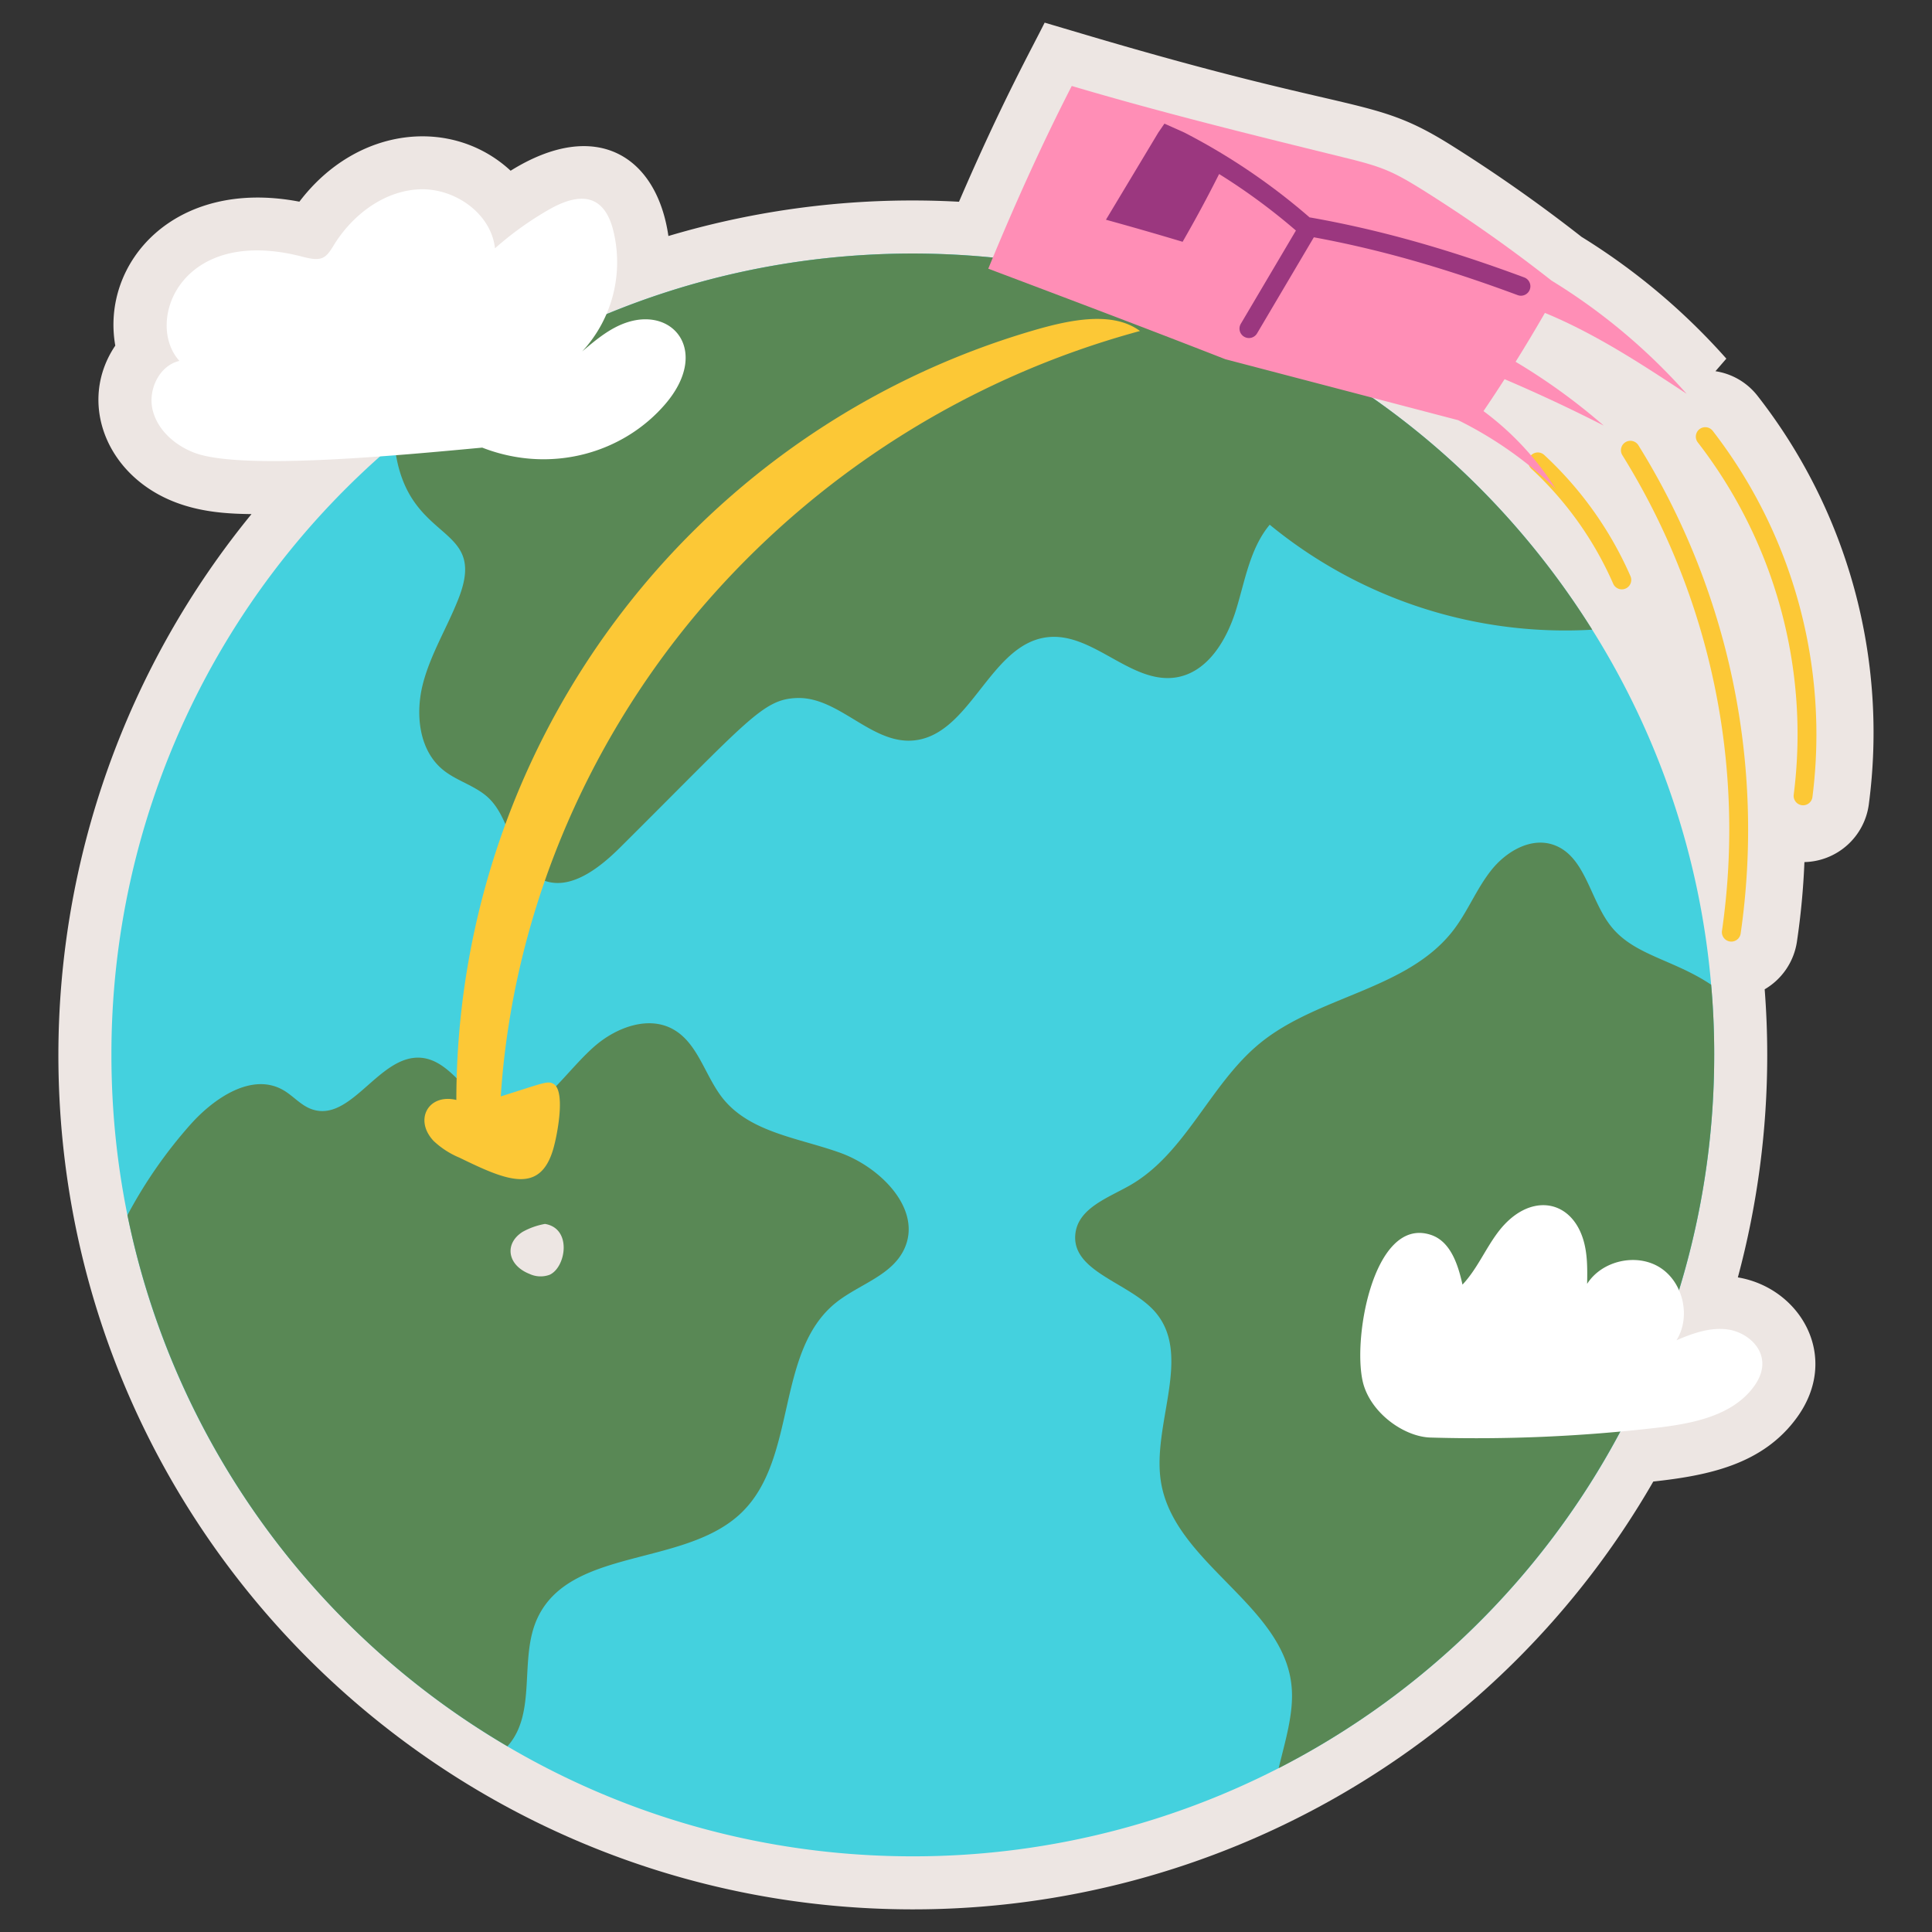 <?xml version="1.0" encoding="UTF-8"?> <svg xmlns="http://www.w3.org/2000/svg" xmlns:xlink="http://www.w3.org/1999/xlink" xmlns:svgjs="http://svgjs.com/svgjs" width="512" height="512" x="0" y="0" viewBox="0 0 512 512" style="enable-background:new 0 0 512 512" xml:space="preserve" class=""><rect x="0" y="0" width="512" height="512" fill="#333333" stroke="none"/> <g transform="matrix(1,0,0,1,1.1368683772161603e-13,0)"> <g xmlns="http://www.w3.org/2000/svg" id="Stickers"> <path d="m465.719 104.846a17.436 17.436 0 0 0 -11.108-6.472l2.888-3.331a172.266 172.266 0 0 0 -38.364-32.269 406.046 406.046 0 0 0 -34.603-24.315c-21.063-13.192-23.671-7.575-96.513-29.149l-11.175-3.31c-3.51 7.06-11.334 21.065-22.701 47.466a226.488 226.488 0 0 0 -77.009 9.081c-3.043-21.047-19.012-31.5-41.813-17.304-15.419-14.277-40.642-11.958-55.98 8.203-33.144-6.367-52.661 16.22-48.789 38.144-9.979 14.765-2.626 34.394 15.882 41.5 6.99 2.687 14.052 3.077 20.219 3.15a226.577 226.577 0 0 0 -51.18 143.33c0 125.795 102.128 226.431 226.431 226.431a226.288 226.288 0 0 0 196.237-113.381c14.952-1.621 29.083-4.648 38.026-16.91 11.714-16.063.97-34.399-15.616-37.188a226.606 226.606 0 0 0 7.784-58.952c0-5.892-.237-11.733-.677-17.393a17.639 17.639 0 0 0 8.535-12.543 198.129 198.129 0 0 0 1.997-21.173 17.625 17.625 0 0 0 17.052-15.192 144.865 144.865 0 0 0 -29.522-108.422z" fill="#ede6e3" data-original="#ffffff" class=""></path> <path d="m454.281 279.569a212.237 212.237 0 0 1 -212.377 212.377c-117.338 0-212.377-95.131-212.377-212.377a211.769 211.769 0 0 1 75.013-161.935c97.43-82.832 247.813-61.74 317.408 49.243a210.61 210.61 0 0 1 31.521 94.076q.823 9.207.813 18.616z" fill="#44d1de" data-original="#776cff" class=""></path> <g fill="#4c3ce3"> <path d="m454.281 279.569a212.356 212.356 0 0 1 -115.415 189.006c1.667-7.012 3.983-14.328 3.455-21.217-1.646-21.969-31.257-32.944-34.671-54.73-2.418-15.405 8.678-33.838-1.849-45.321-6.991-7.601-22.274-10.466-20.77-20.689.975-6.503 8.576-9.186 14.287-12.417 14.938-8.475 21.278-26.867 34.59-37.74 15.466-12.641 39.081-14.125 51.255-29.956 3.821-4.979 6.138-10.995 10.04-15.893 3.902-4.918 10.345-8.739 16.299-6.788 8.719 2.866 9.775 14.734 15.588 21.847 6.148 7.545 16.395 8.593 26.38 15.283q.823 9.206.813 18.616z" fill="#598855" data-original="#4c3ce3" class=""></path> <path d="m239.566 331.149c-3.374 7.012-12.092 9.267-18.149 14.165-16.015 13.027-10.04 41.114-24.855 55.503-14.999 14.572-45.382 9.085-54.161 28.066-4.955 10.723.035 25.058-7.926 33.899a212.551 212.551 0 0 1 -100.701-140.758 123.334 123.334 0 0 1 16.685-24.002c6.3-7.073 16.319-13.84 24.55-9.166 2.642 1.504 4.654 4.024 7.499 5.06 10.527 3.841 17.905-14.511 29.062-13.596 9.857.813 14.531 16.218 24.368 15.161 7.592-.871 14.804-12.507 22.132-18.636 5.609-4.654 13.739-7.621 20.14-4.166 6.788 3.638 8.576 12.478 13.413 18.494 7.276 9.003 20.14 10.405 31.034 14.328s21.929 15.202 16.909 25.648z" fill="#598855" data-original="#4c3ce3" class=""></path> <path d="m421.947 166.876a123.388 123.388 0 0 1 -85.459-27.822c-5.284 6.341-6.544 14.958-9.003 22.823-2.479 7.865-7.438 16.157-15.568 17.6-12.031 2.114-22.193-12.031-34.346-10.609-15.425 1.788-20.405 26.461-35.932 27.396-10.995.65-19.51-11.727-30.546-11.279-8.961.347-12.796 5.852-46.865 39.711-5.69 5.65-13.677 11.767-20.892 8.292-7.804-3.76-7.56-15.425-13.779-21.441-3.455-3.333-8.475-4.512-12.194-7.56-6.341-5.203-7.337-14.734-5.304-22.701 2.032-7.946 6.483-15.039 9.471-22.701 8.016-20.511-14.195-13.835-16.99-40.951 97.43-82.832 247.813-61.74 317.408 49.243z" fill="#598855" data-original="#4c3ce3" class=""></path> </g> <path d="m379.072 380.963a413.726 413.726 0 0 0 59.879-2.577c9.584-1.112 20.175-3.162 25.86-10.958 5.768-7.909-.81-14.169-6.765-15.077-4.695-.716-9.404.959-13.767 2.835 3.893-6.197 1.809-15.375-4.378-19.283s-15.37-1.847-19.294 4.331c.068-4.037.124-8.16-1.114-12.003-3.44-10.678-14.495-12.176-22.406-1.816-3.433 4.497-5.631 9.908-9.512 14.024-1.17-5.314-3.162-11.427-8.319-13.165-15.577-5.251-21.292 29.403-17.763 40.114 2.533 7.688 10.964 13.381 17.578 13.576z" fill="#ffffff" data-original="#caeaed" class=""></path> <path d="m127.799 118.624c-22.079 2.053-63.966 6.095-76.326 1.347-5.122-1.967-9.748-6.007-11.028-11.342s1.756-11.744 7.1-12.987c-9.258-10.191.155-36.117 32.694-27.588 4.954 1.299 6.047.504 8.128-2.927 4.871-8.031 13.197-14.454 22.577-14.946s19.204 6.285 20.232 15.622a85.9 85.9 0 0 1 14.317-10.269c8.051-4.603 14.317-4.132 16.857 4.899a34.816 34.816 0 0 1 -8.052 32.694c3.693-3.137 7.523-6.352 12.153-7.782 12.409-3.834 21.52 8.117 9.871 21.72-11.18 13.055-30.356 18.621-48.523 11.56z" fill="#ffffff" data-original="#caeaed" class=""></path> <path d="m477.836 213.41a2.501 2.501 0 0 1 -2.48-2.836 126.397 126.397 0 0 0 -25.407-93.317 2.5 2.5 0 0 1 3.931-3.091 131.499 131.499 0 0 1 26.431 97.08 2.502 2.502 0 0 1 -2.475 2.165z" fill="#fcc836" data-original="#fcc836" class=""></path> <path d="m458.822 249.533a2.501 2.501 0 0 1 -2.476-2.871 187.798 187.798 0 0 0 -26.378-125.985 2.5 2.5 0 1 1 4.232-2.662 192.873 192.873 0 0 1 27.091 129.388 2.501 2.501 0 0 1 -2.47 2.13z" fill="#fcc836" data-original="#fcc836" class=""></path> <path d="m427.506 154.678a91.477 91.477 0 0 0 -21.664-30.435 2.5 2.5 0 0 1 3.39-3.676 96.523 96.523 0 0 1 22.857 32.111 2.5 2.5 0 1 1 -4.583 1.999z" fill="#fcc836" data-original="#fcc836" class=""></path> <path d="m144.433 324.354a18.88 18.88 0 0 0 -5.924 2.095c-4.914 3.107-4.078 8.814 1.812 11.15a6.922 6.922 0 0 0 5.34.229c4.327-1.968 6.004-12.279-1.227-13.475z" fill="#ede6e3" data-original="#ffffff" class=""></path> <path d="m302.113 87.717a233.456 233.456 0 0 0 -117.027 74.35c-30.272 35.867-49.258 81.123-52.379 128.498 11.323-3.566 12.394-4.203 13.94-3.345 3.324 1.844 1.037 13.603-.023 17.259-3.559 12.275-12.647 8.257-24.849 2.32a22.658 22.658 0 0 1 -6.877-4.451c-5.274-5.629-1.331-12.618 6.039-10.848a212.563 212.563 0 0 1 152.943-203.94c10.079-2.945 21.082-5.103 28.234.159z" fill="#fcc836" data-original="#fcc836" class=""></path> <path d="m424.993 112.78a162.231 162.231 0 0 0 -23.341-16.904q4-6.404 7.763-12.953c13.308 5.484 25.51 13.496 37.565 21.44a158.681 158.681 0 0 0 -35.834-30.019 390.937 390.937 0 0 0 -34.076-23.976c-8.263-5.176-11.123-6.232-20.769-8.605-24.191-5.951-48.382-11.903-72.275-18.979-8.059 15.707-15.305 31.831-22.124 48.421 20.886 7.881 41.773 15.762 62.809 23.987q30.853 8.078 61.707 16.157a103.082 103.082 0 0 1 25.836 18.157 76.577 76.577 0 0 0 -19.112-20.559q2.846-4.196 5.588-8.461 13.335 5.698 26.263 12.294z" fill="#ff8eb6" data-original="#ff3d81" class=""></path> <path d="m403.954 73.528c-20.522-7.625-38.508-12.668-56.603-15.873a2.496 2.496 0 0 0 -.278-.027 168.013 168.013 0 0 0 -33.243-22.521l-5.244-2.342-1.632 2.379q-6.933 11.543-13.867 23.087 10.192 2.805 20.317 5.846 5.094-8.837 9.674-17.958a163.011 163.011 0 0 1 20.355 14.976l-14.606 24.716a2.5 2.5 0 1 0 4.305 2.544l15.05-25.468c17.22 3.163 34.442 8.051 54.03 15.329a2.5 2.5 0 0 0 1.741-4.687z" fill="#9b377f" data-original="#9b377f" class=""></path> </g> </g> </svg> 